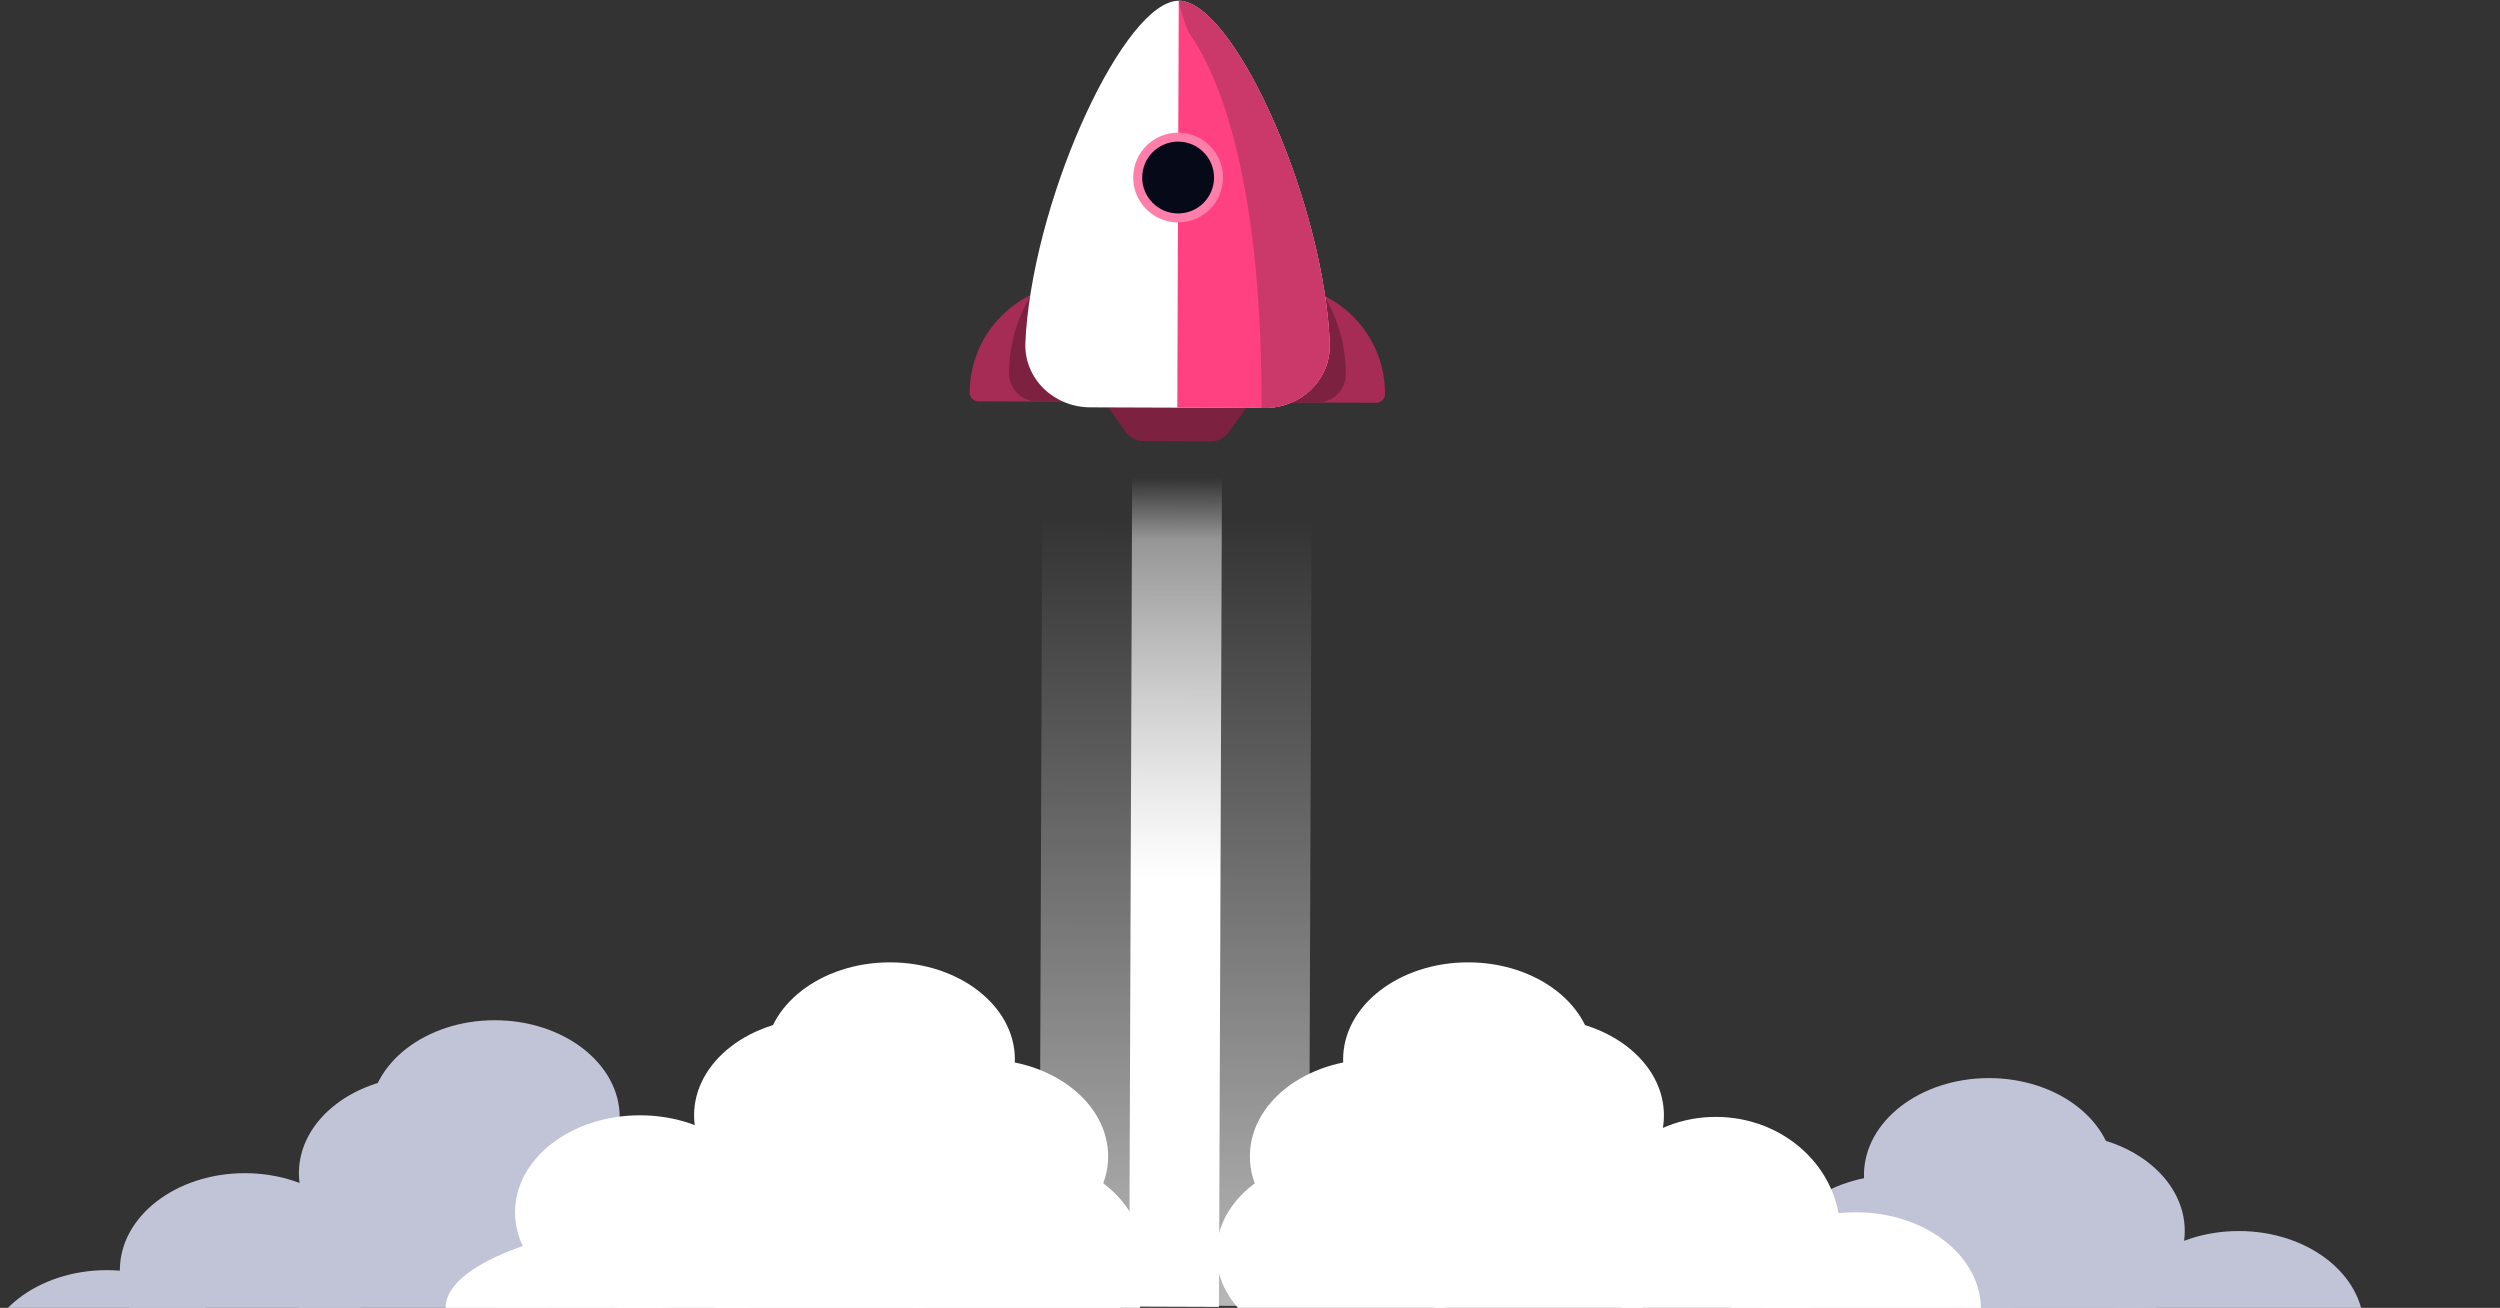 <svg width="432" height="226" viewBox="0 0 432 226" fill="none" xmlns="http://www.w3.org/2000/svg">
<rect x="0" y="0" width="432" height="226" fill="#333333" stroke="none"/>
<g clip-path="url(#clip0_24615_72347)">
<rect x="180.171" y="67.449" width="46.553" height="158.085" transform="rotate(0.207 180.171 67.449)" fill="url(#paint0_linear_24615_72347)"/>
<rect x="195.657" y="76.232" width="15.518" height="149.543" transform="rotate(0.207 195.657 76.232)" fill="url(#paint1_linear_24615_72347)"/>
<path d="M190.833 69.428L216.049 69.519L212.341 74.67C211.61 75.687 210.432 76.287 209.179 76.283L197.654 76.241C196.401 76.237 195.228 75.627 194.503 74.605L190.833 69.428Z" fill="#7D2140"/>
<path d="M191.861 53.106C191.869 50.875 190.067 49.059 187.835 49.051L186.488 49.046C176.073 49.008 167.599 57.421 167.562 67.836V67.836C167.559 68.669 168.232 69.347 169.065 69.35L186.953 69.415C189.631 69.424 191.81 67.261 191.82 64.583L191.861 53.106Z" fill="#A62C55"/>
<path d="M205.49 39.122C205.491 38.749 205.19 38.446 204.818 38.445L200.61 38.43C186.166 38.378 174.415 50.044 174.363 64.488V64.488C174.353 67.185 176.531 69.378 179.227 69.388L202.079 69.47C203.902 69.477 205.386 68.004 205.392 66.181L205.49 39.122Z" fill="#7D2140"/>
<path d="M215.139 53.189C215.147 50.958 216.963 49.155 219.194 49.163L220.541 49.168C230.956 49.205 239.369 57.679 239.331 68.094V68.094C239.328 68.927 238.651 69.6 237.817 69.597L219.929 69.533C217.251 69.523 215.088 67.344 215.097 64.666L215.139 53.189Z" fill="#A62C55"/>
<path d="M201.612 39.104C201.613 38.732 201.916 38.431 202.289 38.432L206.496 38.447C220.94 38.499 232.607 50.251 232.555 64.695V64.695C232.545 67.391 230.352 69.569 227.655 69.559L204.804 69.477C202.981 69.47 201.508 67.987 201.514 66.163L201.612 39.104Z" fill="#7D2140"/>
<path d="M203.691 0.129C212.904 0.162 227.974 32.928 229.67 57.444C229.713 58.069 229.745 58.738 229.768 59.43C229.972 65.644 224.73 70.519 218.513 70.497L203.437 70.443L188.361 70.388C182.144 70.366 176.937 65.453 177.186 59.241C177.214 58.549 177.251 57.88 177.299 57.255C179.171 32.752 194.477 0.096 203.691 0.129Z" fill="white"/>
<path d="M229.768 59.432C229.745 58.74 229.713 58.071 229.67 57.446C227.974 32.93 212.904 0.164 203.69 0.131L203.437 70.444L218.513 70.499C224.73 70.521 229.972 65.646 229.768 59.432Z" fill="#FF4181"/>
<path d="M229.768 59.432C229.745 58.74 229.713 58.071 229.67 57.446C227.974 32.93 212.904 0.164 203.691 0.131C203.691 0.131 204.543 4.382 205.781 6.179C211.936 15.117 218.113 34.798 217.985 70.497L218.513 70.499C224.73 70.521 229.972 65.646 229.768 59.432Z" fill="#CB386A"/>
<circle cx="203.579" cy="30.679" r="6.983" transform="rotate(0.207 203.579 30.679)" fill="#060918" stroke="#FF7FAA" stroke-width="1.552"/>
<ellipse cx="327.571" cy="219.814" rx="21.593" ry="16.759" fill="#C1C4D6"/>
<ellipse cx="355.933" cy="212.724" rx="21.593" ry="16.759" fill="#C1C4D6"/>
<ellipse cx="355.933" cy="236.573" rx="21.593" ry="16.759" fill="#C1C4D6"/>
<ellipse cx="343.686" cy="203.055" rx="21.593" ry="16.759" fill="#C1C4D6"/>
<ellipse cx="386.871" cy="229.483" rx="21.593" ry="16.759" fill="#C1C4D6"/>
<ellipse cx="321.771" cy="236.573" rx="21.593" ry="16.759" fill="#C1C4D6"/>
<ellipse cx="21.593" cy="16.759" rx="21.593" ry="16.759" transform="matrix(-1 0 0 1 123.198 193.056)" fill="#C1C4D6"/>
<ellipse cx="21.593" cy="16.759" rx="21.593" ry="16.759" transform="matrix(-1 0 0 1 94.837 185.966)" fill="#C1C4D6"/>
<ellipse cx="21.593" cy="16.759" rx="21.593" ry="16.759" transform="matrix(-1 0 0 1 94.837 209.814)" fill="#C1C4D6"/>
<ellipse cx="21.593" cy="16.759" rx="21.593" ry="16.759" transform="matrix(-1 0 0 1 107.084 176.297)" fill="#C1C4D6"/>
<ellipse cx="21.593" cy="16.759" rx="21.593" ry="16.759" transform="matrix(-1 0 0 1 63.898 202.725)" fill="#C1C4D6"/>
<ellipse cx="21.593" cy="16.759" rx="21.593" ry="16.759" transform="matrix(-1 0 0 1 128.999 209.814)" fill="#C1C4D6"/>
<ellipse cx="21.593" cy="16.759" rx="21.593" ry="16.759" transform="matrix(-1 0 0 1 40.05 219.482)" fill="#C1C4D6"/>
<ellipse cx="237.571" cy="199.814" rx="21.593" ry="16.759" fill="white"/>
<ellipse cx="265.933" cy="192.724" rx="21.593" ry="16.759" fill="white"/>
<ellipse cx="265.933" cy="216.573" rx="21.593" ry="16.759" fill="white"/>
<ellipse cx="253.686" cy="183.055" rx="21.593" ry="16.759" fill="white"/>
<ellipse cx="296.5" cy="213" rx="21.5" ry="20" fill="white"/>
<ellipse cx="231.771" cy="216.573" rx="21.593" ry="16.759" fill="white"/>
<ellipse cx="320.72" cy="226.241" rx="21.593" ry="16.759" fill="white"/>
<ellipse cx="21.593" cy="16.759" rx="21.593" ry="16.759" transform="matrix(-1 0 0 1 191.485 183.056)" fill="white"/>
<ellipse cx="21.593" cy="16.759" rx="21.593" ry="16.759" transform="matrix(-1 0 0 1 163.124 175.966)" fill="white"/>
<ellipse cx="21.593" cy="16.759" rx="21.593" ry="16.759" transform="matrix(-1 0 0 1 163.124 199.814)" fill="white"/>
<ellipse cx="21.593" cy="16.759" rx="21.593" ry="16.759" transform="matrix(-1 0 0 1 175.371 166.297)" fill="white"/>
<ellipse cx="21.593" cy="16.759" rx="21.593" ry="16.759" transform="matrix(-1 0 0 1 132.186 192.725)" fill="white"/>
<ellipse cx="60" cy="17" rx="60" ry="17" transform="matrix(-1 0 0 1 197 209)" fill="white"/>
<ellipse cx="21.593" cy="16.759" rx="21.593" ry="16.759" transform="matrix(-1 0 0 1 197.286 199.814)" fill="white"/>
</g>
<defs>
<linearGradient id="paint0_linear_24615_72347" x1="203.447" y1="89.271" x2="203.447" y2="225.535" gradientUnits="userSpaceOnUse">
<stop stop-color="white" stop-opacity="0"/>
<stop offset="1" stop-color="white" stop-opacity="0.65"/>
</linearGradient>
<linearGradient id="paint1_linear_24615_72347" x1="203.416" y1="76.232" x2="203.416" y2="151.612" gradientUnits="userSpaceOnUse">
<stop offset="0.083" stop-color="white" stop-opacity="0"/>
<stop offset="0.224" stop-color="white" stop-opacity="0.47"/>
<stop offset="1" stop-color="white"/>
</linearGradient>
<clipPath id="clip0_24615_72347">
<rect width="432" height="226" fill="white"/>
</clipPath>
</defs>
</svg>
